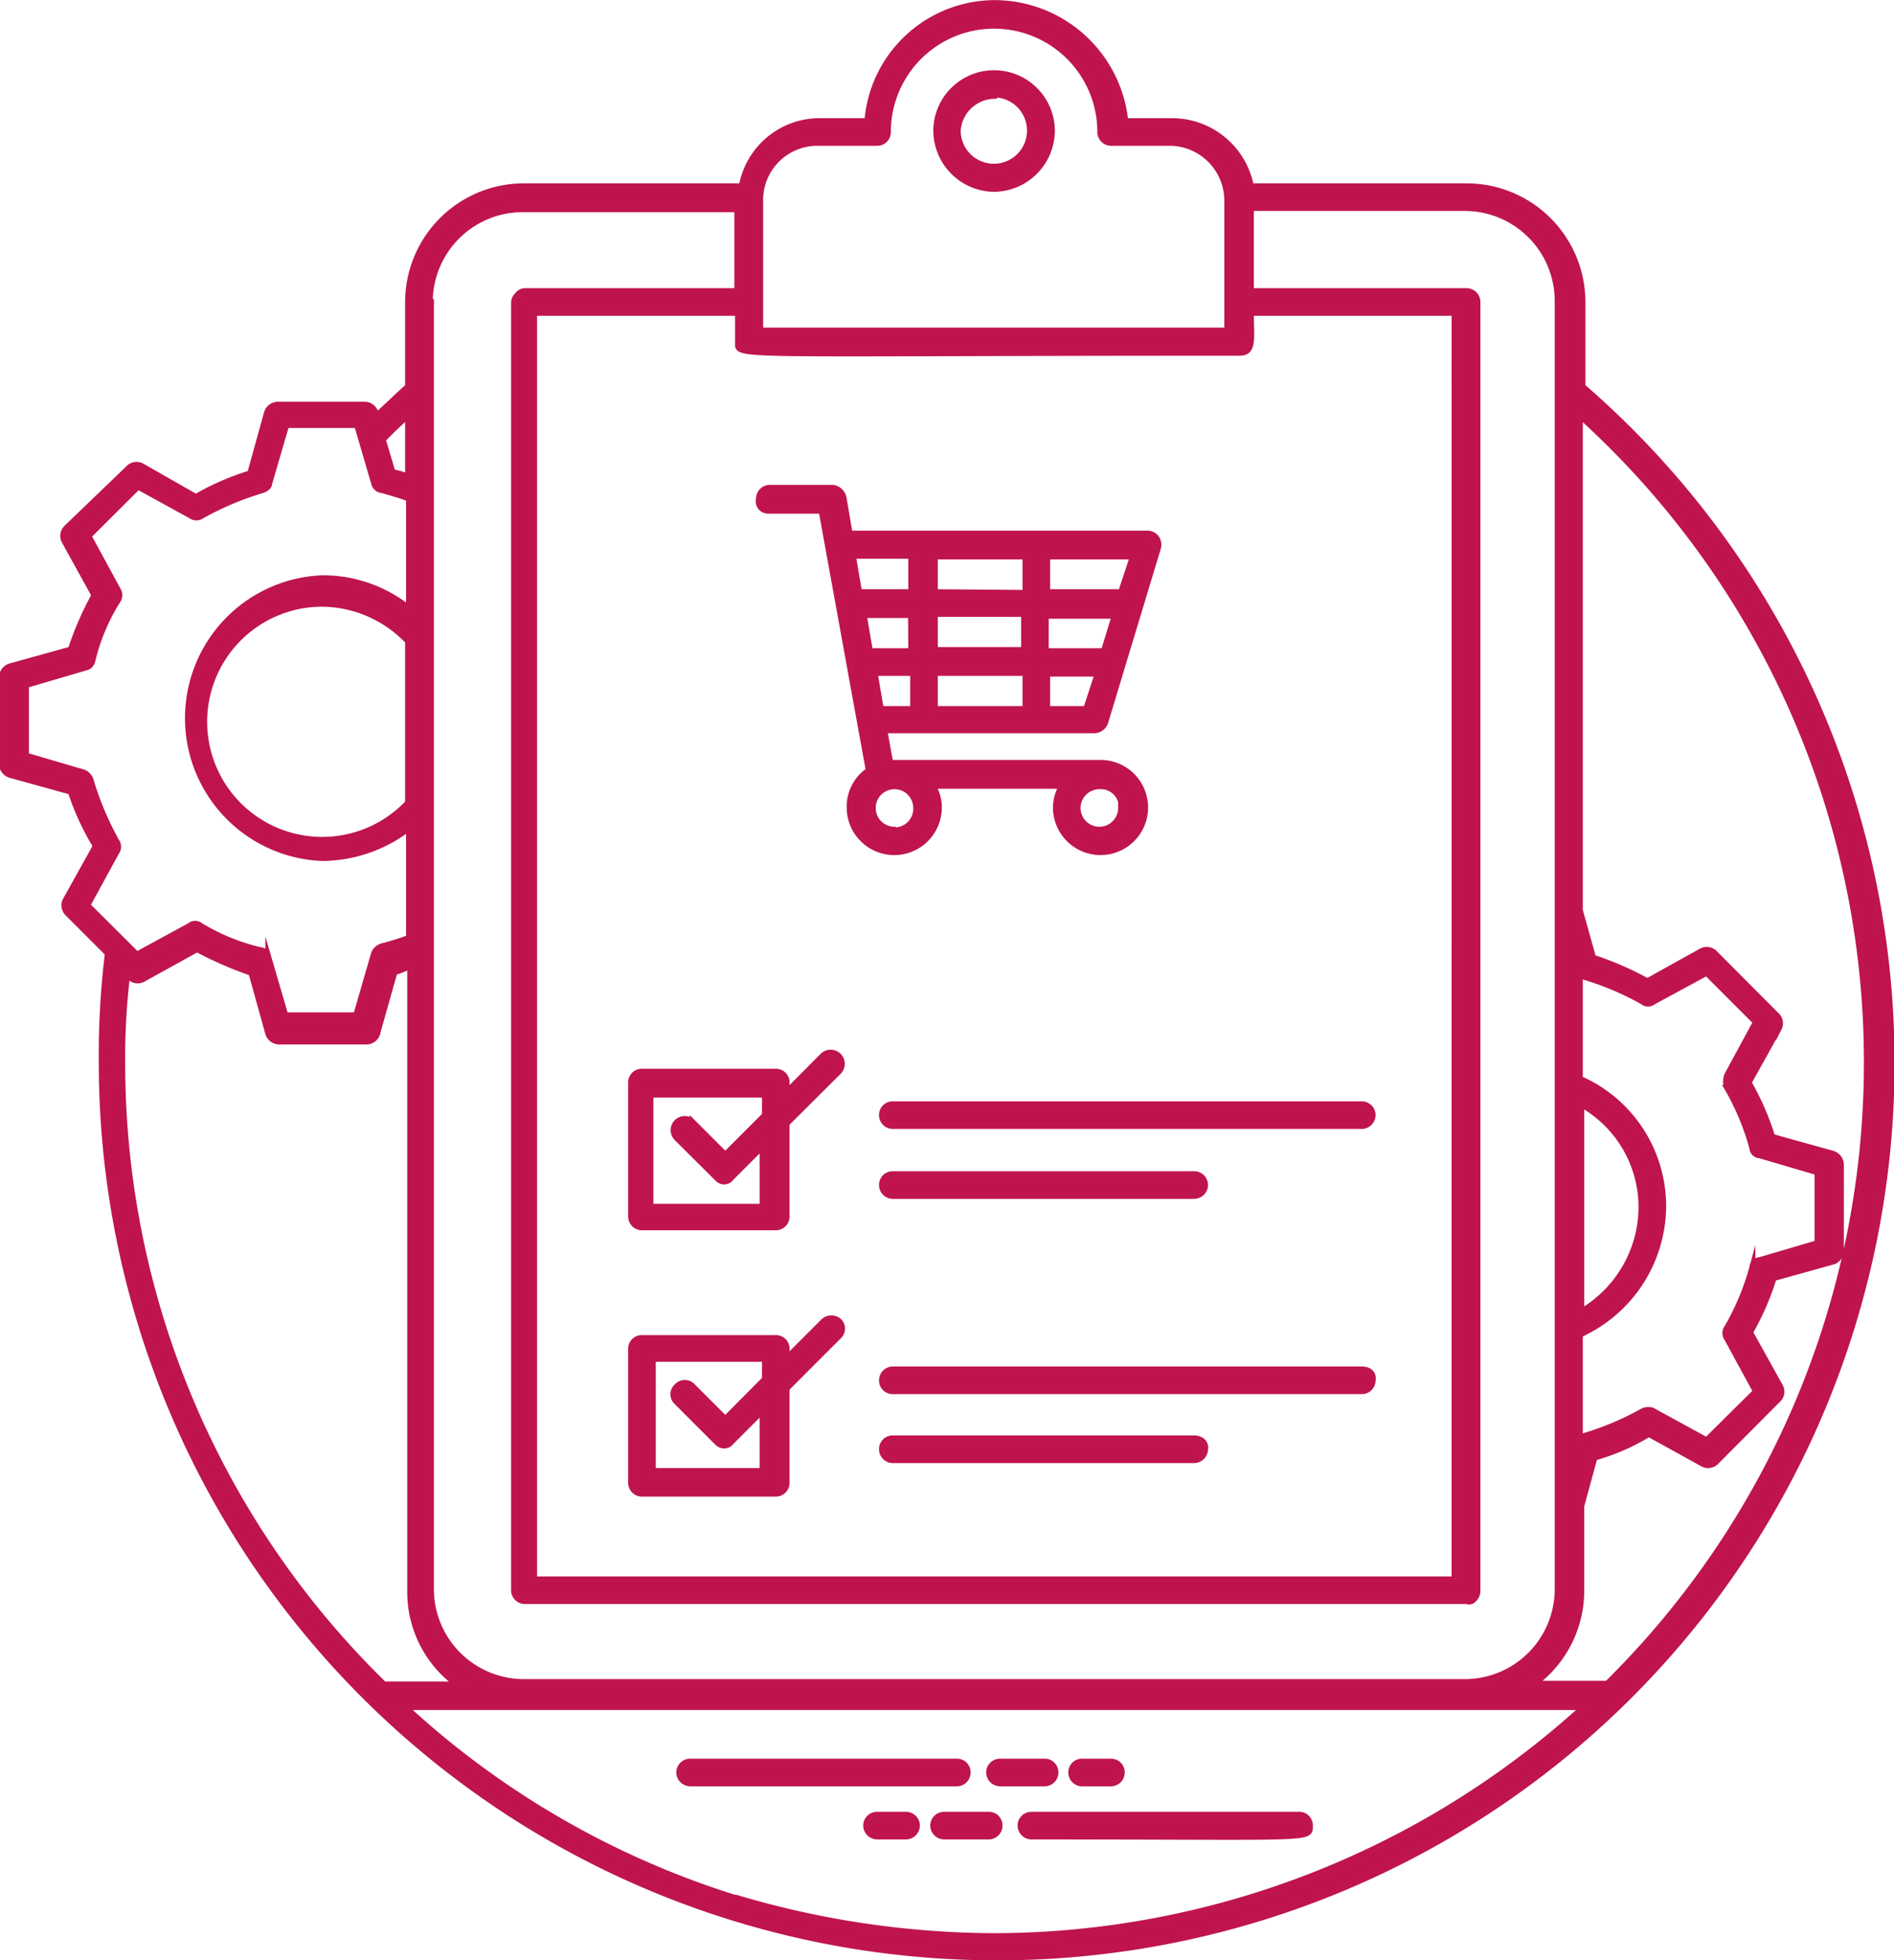 <svg id="Capa_2" data-name="Capa 2" xmlns="http://www.w3.org/2000/svg" viewBox="0 0 80.25 83.01"><defs><style>.cls-1{fill:#bf134f;stroke:#bf144f;stroke-miterlimit:10;stroke-width:0.25px;}</style></defs><title>VENTAS</title><path class="cls-1" d="M41,75.07a.45.45,0,0,0-.46-.46H29.24a.46.46,0,0,0-.46.46.47.47,0,0,0,.46.46H40.58A.46.46,0,0,0,41,75.07Z"/><path class="cls-1" d="M44.72,75.07a.45.45,0,0,0-.46-.46H42.37a.46.46,0,0,0-.46.46.47.47,0,0,0,.46.46h1.89A.46.46,0,0,0,44.72,75.07Z"/><path class="cls-1" d="M45.85,75.53h1.22a.46.46,0,0,0,.46-.46.45.45,0,0,0-.46-.46H45.85a.45.45,0,0,0-.46.46A.46.46,0,0,0,45.85,75.53Z"/><path class="cls-1" d="M55,76.86H43.7a.46.46,0,0,0-.46.46.47.47,0,0,0,.46.46c12.06,0,11.8.15,11.8-.46A.45.45,0,0,0,55,76.86Z"/><path class="cls-1" d="M41.86,76.86H40a.46.46,0,0,0-.46.46.47.47,0,0,0,.46.46h1.89a.46.46,0,0,0,.46-.46A.45.45,0,0,0,41.86,76.86Z"/><path class="cls-1" d="M38.39,76.86H37.16a.46.46,0,0,0-.46.46.47.47,0,0,0,.46.46h1.23a.47.47,0,0,0,.46-.46A.46.46,0,0,0,38.39,76.86Z"/><path class="cls-1" d="M4.06,35.83l-1.28,2.3a.47.47,0,0,0,.1.56l1.69,1.69A35.47,35.47,0,0,0,4.31,45a37.92,37.92,0,0,0,37.91,37.9h0A37.88,37.88,0,0,0,67.05,16.37V12.79a4.91,4.91,0,0,0-4.91-4.9H53a3.4,3.4,0,0,0-3.32-2.76h-2a5.58,5.58,0,0,0-5.51-5,5.43,5.43,0,0,0-5.42,5h-2a3.35,3.35,0,0,0-3.32,2.76H22.19a4.91,4.91,0,0,0-4.9,4.9v3.58c-.46.41-.87.82-1.33,1.23l-.05-.11a.48.48,0,0,0-.46-.35H11.77a.49.49,0,0,0-.46.35l-.71,2.56a11,11,0,0,0-2.3,1L6,19.74a.47.47,0,0,0-.56.1L2.83,22.35a.47.47,0,0,0-.1.56L4,25.21a13.75,13.75,0,0,0-1,2.3l-2.56.71a.5.5,0,0,0-.36.46v3.68a.5.5,0,0,0,.36.46L3,33.53A11.09,11.09,0,0,0,4.06,35.83ZM5.18,45a29.05,29.05,0,0,1,.21-3.73l.1.1a.46.46,0,0,0,.56.1l2.3-1.27a16.12,16.12,0,0,0,2.3,1l.71,2.55a.49.49,0,0,0,.46.36H15.5A.48.48,0,0,0,16,43.7l.72-2.55c.2,0,.41-.16.66-.21V67.4a4.83,4.83,0,0,0,2,3.94H16.27A36.73,36.73,0,0,1,5.18,45Zm12.11-11a5,5,0,1,1-3.68-8.43,5.08,5.08,0,0,1,3.68,1.59ZM42.17,82h0a38.68,38.68,0,0,1-11-1.63h-.06a36.78,36.78,0,0,1-13.94-8.07H67.1A37.19,37.19,0,0,1,42.17,82ZM79.1,45a36.92,36.92,0,0,1-11,26.31H65a4.89,4.89,0,0,0,2-3.94V63.78l.56-2.05a9,9,0,0,0,2.3-1L72.16,62a.47.47,0,0,0,.56-.1l2.6-2.61a.46.46,0,0,0,.11-.56l-1.28-2.3a11.51,11.51,0,0,0,1-2.3l2.55-.71A.49.49,0,0,0,78,53V49.32a.49.49,0,0,0-.36-.46l-2.55-.71a11.51,11.51,0,0,0-1-2.3l1.28-2.3a.46.46,0,0,0-.11-.56l-2.6-2.61a.47.47,0,0,0-.56-.1l-2.3,1.28a13.59,13.59,0,0,0-2.3-1l-.56-2V17.6A36.9,36.9,0,0,1,79.1,45Zm-5.92,1.07a10.63,10.63,0,0,1,1.07,2.56c0,.15.15.3.31.3l2.45.72v3l-2.45.72c-.16,0-.31.15-.31.3a10.63,10.63,0,0,1-1.07,2.56.39.39,0,0,0,0,.46l1.22,2.24L72.31,61l-2.25-1.23a.3.3,0,0,0-.2-.05.47.47,0,0,0-.26.05,12,12,0,0,1-2.55,1.07s0,0-.11.06V56.52a6,6,0,0,0,3.53-5.41,5.89,5.89,0,0,0-3.53-5.42V41.35c.06,0,.06,0,.11,0a12,12,0,0,1,2.55,1.07.36.36,0,0,0,.46,0l2.25-1.22,2.09,2.09-1.22,2.25A.72.72,0,0,0,73.18,46.05ZM67,46.77a5,5,0,0,1,2.55,4.39A5.15,5.15,0,0,1,67,55.55ZM52.54,14.94c.61,0,.46-.66.46-1.69h8.63V66.89h-39V13.25h8.64v1.23C31.29,15.14,30.42,14.94,52.54,14.94ZM34.66,6.05h2.5a.45.45,0,0,0,.46-.46,4.5,4.5,0,0,1,9,0,.46.46,0,0,0,.46.46h2.51A2.45,2.45,0,0,1,52,8.5V14H32.21V8.5A2.42,2.42,0,0,1,34.66,6.05ZM18.21,12.79a3.94,3.94,0,0,1,3.93-3.93h9.1v3.47h-9a.37.37,0,0,0-.3.16.45.45,0,0,0-.16.3V67.35a.46.46,0,0,0,.46.46h39.9a.33.33,0,0,0,.21,0,.51.51,0,0,0,.25-.41V12.79a.46.46,0,0,0-.46-.46H53V8.81h9.09A3.94,3.94,0,0,1,66,12.74V67.3a3.94,3.94,0,0,1-3.94,3.94H22.19a3.94,3.94,0,0,1-3.93-3.94V12.79Zm-.92,4.81v2.6a2.55,2.55,0,0,0-.66-.2l-.41-1.38A14.48,14.48,0,0,1,17.29,17.6ZM1.15,29l2.45-.72A.38.38,0,0,0,3.91,28,8.46,8.46,0,0,1,5,25.41.39.39,0,0,0,5,25L3.75,22.7l2.1-2.09,2.24,1.23a.39.39,0,0,0,.46,0,12.67,12.67,0,0,1,2.56-1.08c.15-.05.3-.15.3-.3L12.13,18h3l.72,2.46a.38.38,0,0,0,.36.3c.35.11.76.21,1.12.36v4.65a5.83,5.83,0,0,0-3.68-1.28,5.93,5.93,0,0,0,0,11.85,6.1,6.1,0,0,0,3.68-1.27v4.65a10.26,10.26,0,0,1-1.12.35.54.54,0,0,0-.36.31L15.09,43h-3l-.72-2.46a.37.37,0,0,0-.35-.3A8.72,8.72,0,0,1,8.5,39.21a.36.36,0,0,0-.46,0L5.8,40.43,3.7,38.34l1.23-2.25a.39.39,0,0,0,0-.46,12.83,12.83,0,0,1-1.08-2.55.52.52,0,0,0-.3-.36L1.1,32V29Z"/><path class="cls-1" d="M42.12,8a2.48,2.48,0,0,0,2.45-2.45,2.45,2.45,0,0,0-4.9,0A2.48,2.48,0,0,0,42.12,8Zm0-4a1.53,1.53,0,1,1-1.54,1.53A1.58,1.58,0,0,1,42.12,4.06Z"/><path class="cls-1" d="M57.7,58H37.83a.46.46,0,0,0-.46.46.45.45,0,0,0,.46.46H57.7a.46.46,0,0,0,.46-.46C58.21,58.16,58,58,57.7,58Z"/><path class="cls-1" d="M50.6,60.92H37.83a.45.45,0,0,0-.46.46.46.46,0,0,0,.46.46H50.6a.47.47,0,0,0,.46-.46C51.11,61.12,50.9,60.92,50.6,60.92Z"/><path class="cls-1" d="M34.86,56l-1.53,1.53v-.4a.45.45,0,0,0-.46-.46H27.2a.45.45,0,0,0-.46.46v5.67a.46.46,0,0,0,.46.46h5.67a.46.46,0,0,0,.46-.46v-4l2.2-2.2a.44.44,0,0,0,0-.66A.49.49,0,0,0,34.86,56ZM32.41,62.3H27.66V57.55h4.75v.86L30.73,60.1l-1.38-1.38a.45.45,0,0,0-.67,0,.44.44,0,0,0,0,.66l1.69,1.69a.43.43,0,0,0,.3.15.36.36,0,0,0,.31-.15l1.33-1.33V62.3Z"/><path class="cls-1" d="M26.74,45.85v5.67a.46.46,0,0,0,.46.46h5.67a.46.46,0,0,0,.46-.46V47.58l2.2-2.19a.47.47,0,0,0-.67-.67l-1.53,1.54v-.41a.45.45,0,0,0-.46-.46H27.2A.45.45,0,0,0,26.74,45.85Zm.92.51h4.75v.87l-1.68,1.68-1.38-1.38a.47.47,0,0,0-.67.67l1.69,1.68a.45.45,0,0,0,.3.16.37.37,0,0,0,.31-.16l1.33-1.33v2.56H27.56V46.36Z"/><path class="cls-1" d="M37.37,47.23a.46.46,0,0,0,.46.46H57.7a.47.47,0,0,0,.46-.46.46.46,0,0,0-.46-.46H37.83A.45.45,0,0,0,37.37,47.23Z"/><path class="cls-1" d="M37.83,50.65H50.6a.47.47,0,0,0,.46-.46.46.46,0,0,0-.46-.46H37.83a.45.45,0,0,0-.46.46A.46.46,0,0,0,37.83,50.65Z"/><path class="cls-1" d="M32.56,21.63h2.25l2,11A1.85,1.85,0,0,0,36,34.2a1.89,1.89,0,0,0,3.78,0,1.69,1.69,0,0,0-.26-.92H45a1.82,1.82,0,0,0-.26.92,1.89,1.89,0,1,0,1.94-1.89H37.72l-.25-1.38h8.89a.51.51,0,0,0,.46-.31l2.24-7.4a.51.51,0,0,0-.05-.41.48.48,0,0,0-.35-.21H36l-.26-1.53a.54.54,0,0,0-.46-.41H32.62a.46.46,0,0,0-.46.46A.4.4,0,0,0,32.56,21.63ZM43.39,26v1.53H39.61V26Zm-3.78-.92V23.57h3.84v1.54Zm7.16,2.5H44.31V26.08h2.92Zm-7.16.92h3.84v1.53H39.61Zm-1,1.53H37.32l-.26-1.53h1.63v1.53Zm0-2.45H36.86l-.26-1.53h2Zm-.71,7.56a.92.92,0,1,1,.92-.92A.92.92,0,0,1,37.93,35.17Zm9.6-.92a.92.92,0,1,1-.92-.92A.89.89,0,0,1,47.53,34.25Zm-1.48-4.19H44.37V28.53h2.14Zm1.48-4.95H44.37V23.57H48Zm-8.89-1.54v1.54H36.4l-.26-1.54Z"/></svg>